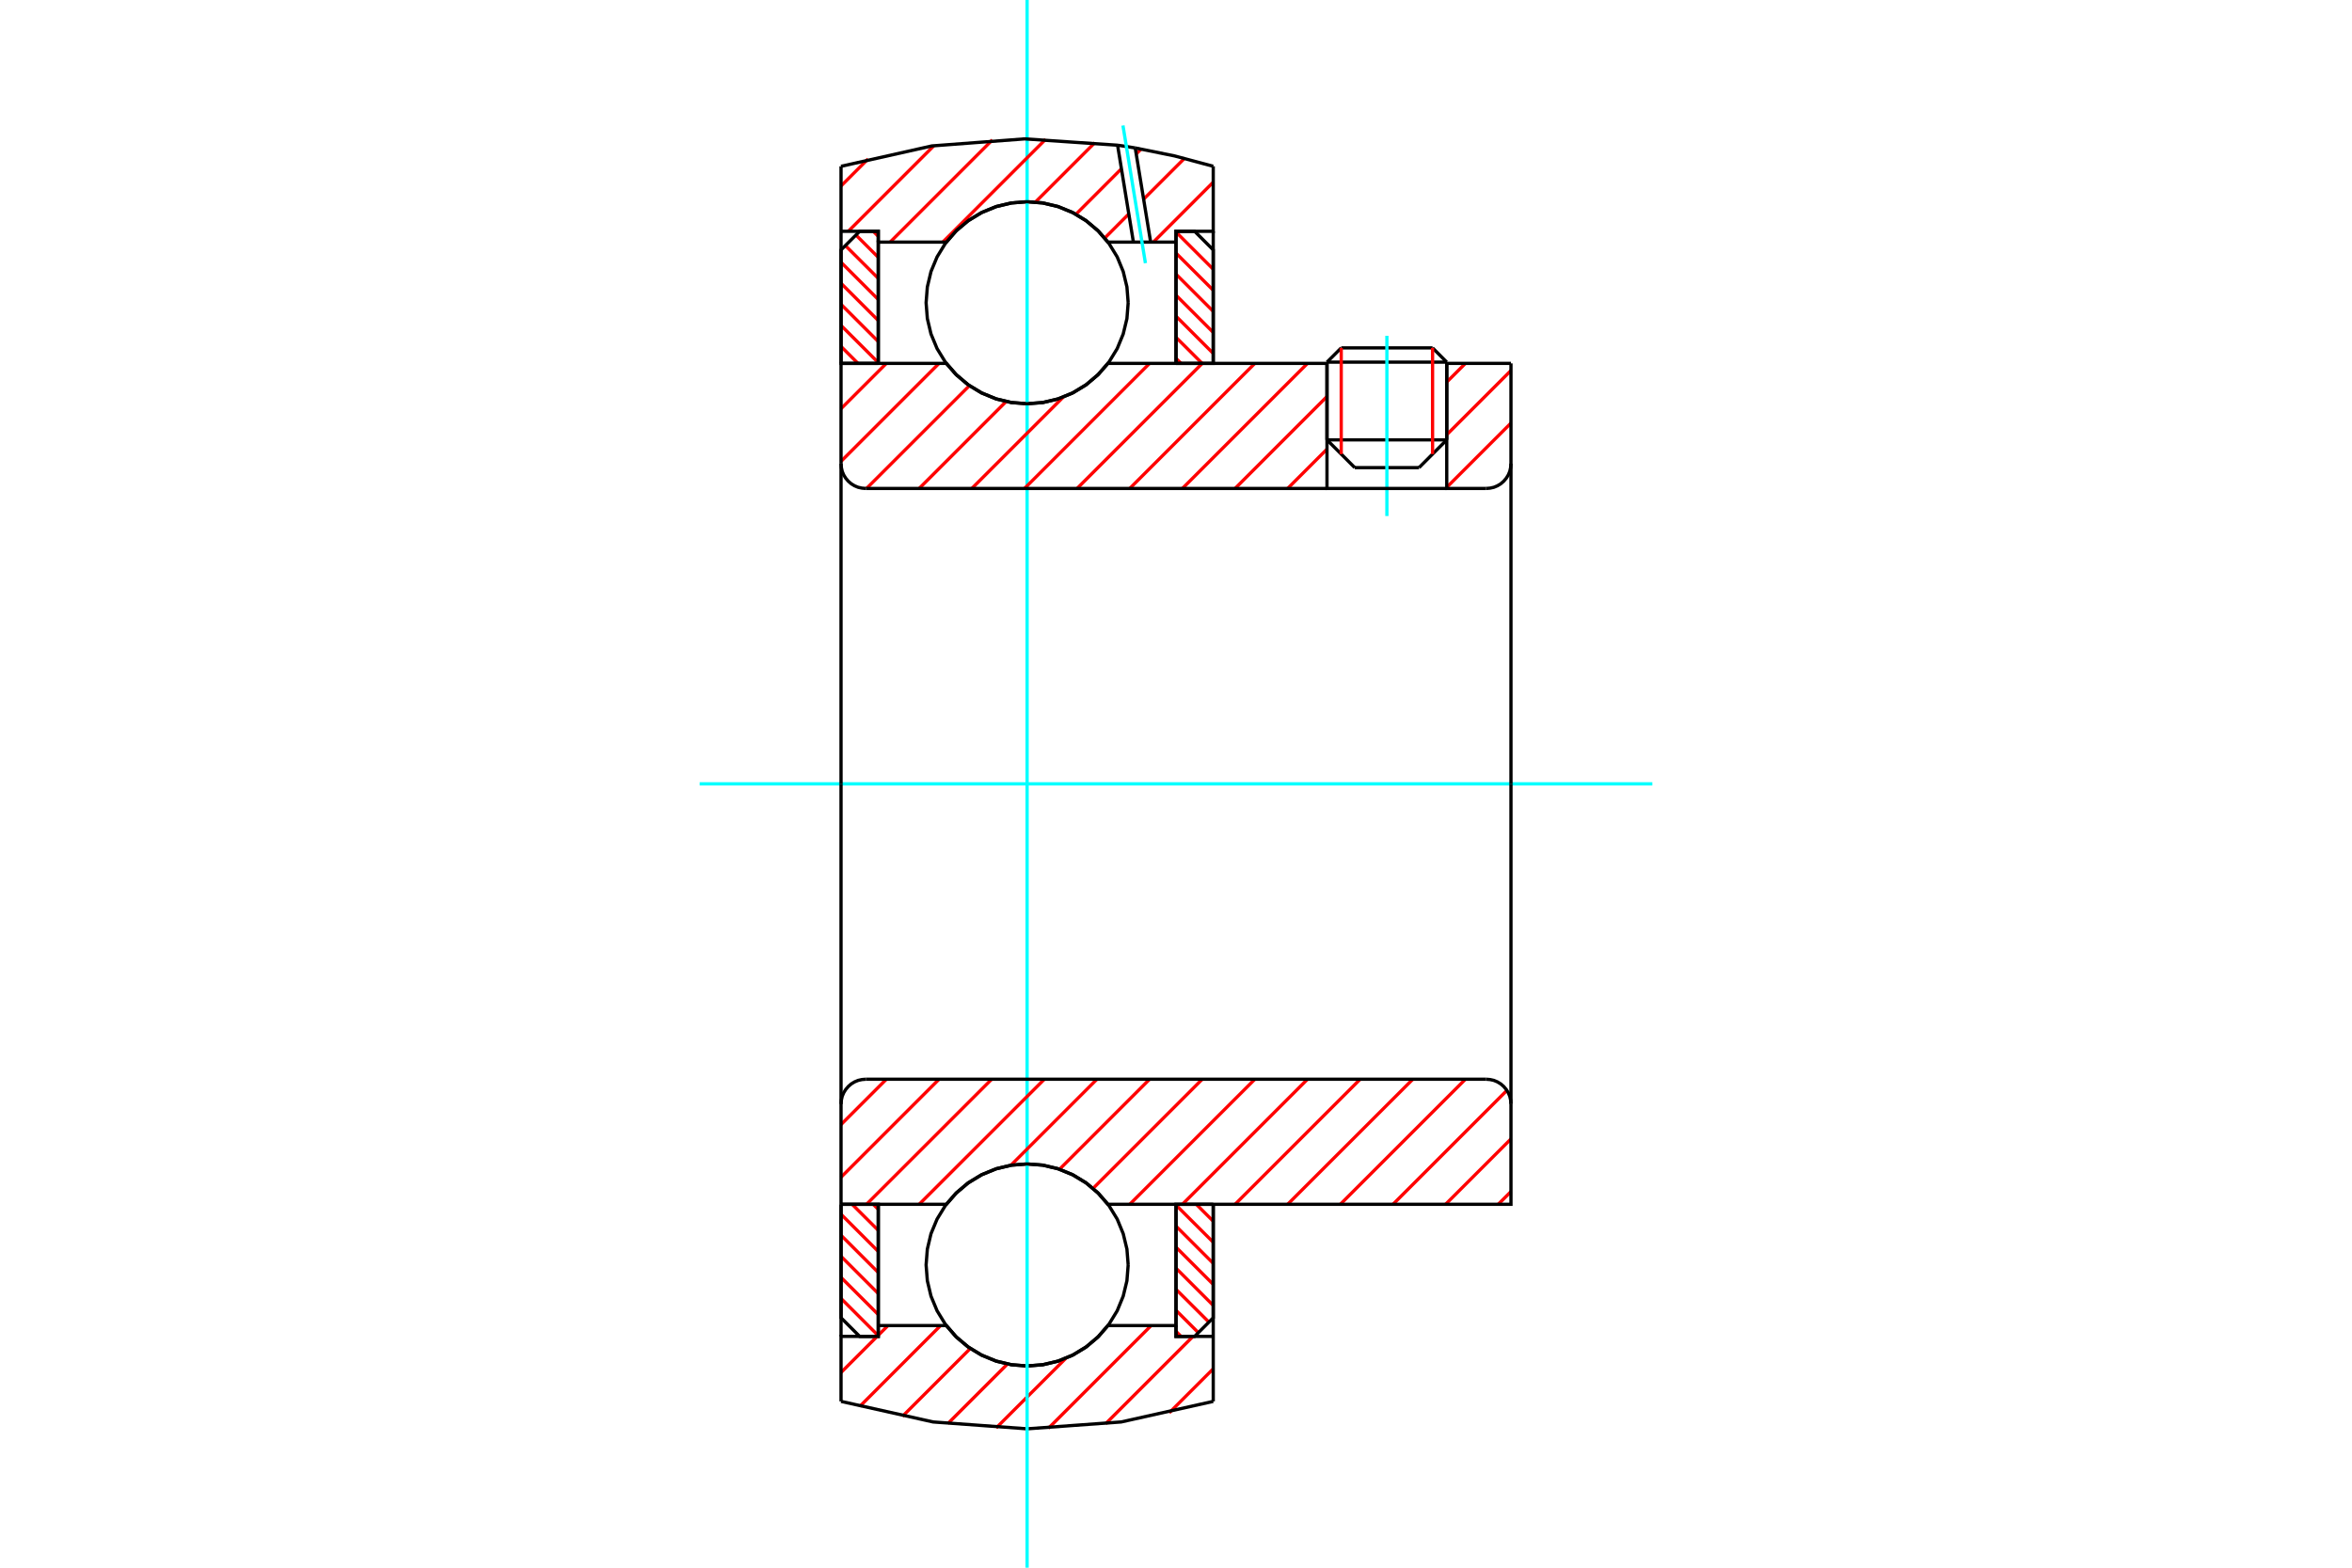 <?xml version="1.0" standalone="no"?>
<!DOCTYPE svg PUBLIC "-//W3C//DTD SVG 1.1//EN"
	"http://www.w3.org/Graphics/SVG/1.1/DTD/svg11.dtd">
<svg xmlns="http://www.w3.org/2000/svg" height="100%" width="100%" viewBox="0 0 36000 24000">
	<rect x="-1800" y="-1200" width="39600" height="26400" style="fill:#FFF"/>
	<g style="fill:none; fill-rule:evenodd" transform="matrix(1 0 0 1 0 0)">
		<g style="fill:none; stroke:#000; stroke-width:50; shape-rendering:geometricPrecision">
			<line x1="22144" y1="5544" x2="20311" y2="5544"/>
			<line x1="20529" y1="5326" x2="21927" y2="5326"/>
			<line x1="20311" y1="6734" x2="22144" y2="6734"/>
			<line x1="21720" y1="7159" x2="20736" y2="7159"/>
			<line x1="20529" y1="5326" x2="20311" y2="5544"/>
			<line x1="22144" y1="5544" x2="21927" y2="5326"/>
			<line x1="21720" y1="7159" x2="22144" y2="6734"/>
			<line x1="20311" y1="6734" x2="20736" y2="7159"/>
			<line x1="20311" y1="5544" x2="20311" y2="6734"/>
			<line x1="22144" y1="6734" x2="22144" y2="5544"/>
		</g>
		<g style="fill:none; stroke:#0FF; stroke-width:50; shape-rendering:geometricPrecision">
			<line x1="21228" y1="7900" x2="21228" y2="5141"/>
		</g>
		<g style="fill:none; stroke:#F00; stroke-width:50; shape-rendering:geometricPrecision">
			<line x1="21927" y1="5326" x2="21927" y2="6952"/>
			<line x1="20529" y1="6952" x2="20529" y2="5326"/>
			<line x1="12873" y1="19878" x2="13443" y2="20448"/>
			<line x1="12873" y1="19556" x2="13443" y2="20125"/>
			<line x1="12873" y1="19233" x2="13443" y2="19803"/>
			<line x1="12873" y1="18911" x2="13443" y2="19481"/>
			<line x1="12873" y1="18589" x2="13443" y2="19159"/>
			<line x1="13043" y1="18437" x2="13443" y2="18836"/>
			<line x1="13366" y1="18437" x2="13443" y2="18514"/>
		</g>
		<g style="fill:none; stroke:#000; stroke-width:50; shape-rendering:geometricPrecision">
			<polyline points="12873,18437 12873,20174 13158,20459 13443,20459 13443,18437 12873,18437"/>
		</g>
		<g style="fill:none; stroke:#0FF; stroke-width:50; shape-rendering:geometricPrecision">
			<line x1="10709" y1="12000" x2="25291" y2="12000"/>
		</g>
		<g style="fill:none; stroke:#F00; stroke-width:50; shape-rendering:geometricPrecision">
			<line x1="12873" y1="5304" x2="13132" y2="5563"/>
			<line x1="12873" y1="4982" x2="13443" y2="5551"/>
			<line x1="12873" y1="4659" x2="13443" y2="5229"/>
			<line x1="12873" y1="4337" x2="13443" y2="4907"/>
			<line x1="12873" y1="4015" x2="13443" y2="4585"/>
			<line x1="12939" y1="3759" x2="13443" y2="4262"/>
			<line x1="13101" y1="3598" x2="13443" y2="3940"/>
			<line x1="13366" y1="3541" x2="13443" y2="3618"/>
		</g>
		<g style="fill:none; stroke:#000; stroke-width:50; shape-rendering:geometricPrecision">
			<polyline points="13443,5563 13443,3541 13158,3541 12873,3826 12873,5563 13443,5563"/>
		</g>
		<g style="fill:none; stroke:#F00; stroke-width:50; shape-rendering:geometricPrecision">
			<line x1="18311" y1="18437" x2="18570" y2="18696"/>
			<line x1="18000" y1="18449" x2="18570" y2="19018"/>
			<line x1="18000" y1="18771" x2="18570" y2="19341"/>
			<line x1="18000" y1="19093" x2="18570" y2="19663"/>
			<line x1="18000" y1="19415" x2="18570" y2="19985"/>
			<line x1="18000" y1="19738" x2="18504" y2="20241"/>
			<line x1="18000" y1="20060" x2="18342" y2="20402"/>
			<line x1="18000" y1="20382" x2="18077" y2="20459"/>
		</g>
		<g style="fill:none; stroke:#000; stroke-width:50; shape-rendering:geometricPrecision">
			<polyline points="18570,18437 18570,20174 18285,20459 18000,20459 18000,18437 18570,18437"/>
		</g>
		<g style="fill:none; stroke:#F00; stroke-width:50; shape-rendering:geometricPrecision">
			<line x1="18000" y1="3552" x2="18570" y2="4122"/>
			<line x1="18000" y1="3875" x2="18570" y2="4444"/>
			<line x1="18000" y1="4197" x2="18570" y2="4767"/>
			<line x1="18000" y1="4519" x2="18570" y2="5089"/>
			<line x1="18000" y1="4841" x2="18570" y2="5411"/>
			<line x1="18000" y1="5164" x2="18400" y2="5563"/>
			<line x1="18000" y1="5486" x2="18077" y2="5563"/>
		</g>
		<g style="fill:none; stroke:#000; stroke-width:50; shape-rendering:geometricPrecision">
			<polyline points="18000,5563 18000,3541 18285,3541 18570,3826 18570,5563 18000,5563"/>
			<polyline points="17268,4635 17249,4393 17192,4157 17100,3933 16973,3726 16815,3541 16631,3384 16424,3257 16199,3164 15963,3107 15721,3088 15480,3107 15244,3164 15019,3257 14812,3384 14628,3541 14470,3726 14343,3933 14250,4157 14194,4393 14175,4635 14194,4877 14250,5113 14343,5337 14470,5544 14628,5728 14812,5886 15019,6013 15244,6106 15480,6162 15721,6181 15963,6162 16199,6106 16424,6013 16631,5886 16815,5728 16973,5544 17100,5337 17192,5113 17249,4877 17268,4635"/>
			<polyline points="17268,19365 17249,19123 17192,18887 17100,18663 16973,18456 16815,18272 16631,18114 16424,17987 16199,17894 15963,17838 15721,17819 15480,17838 15244,17894 15019,17987 14812,18114 14628,18272 14470,18456 14343,18663 14250,18887 14194,19123 14175,19365 14194,19607 14250,19843 14343,20067 14470,20274 14628,20459 14812,20616 15019,20743 15244,20836 15480,20893 15721,20912 15963,20893 16199,20836 16424,20743 16631,20616 16815,20459 16973,20274 17100,20067 17192,19843 17249,19607 17268,19365"/>
		</g>
		<g style="fill:none; stroke:#F00; stroke-width:50; shape-rendering:geometricPrecision">
			<line x1="18570" y1="20955" x2="17896" y2="21629"/>
			<line x1="18260" y1="20459" x2="16923" y2="21796"/>
			<line x1="17620" y1="20293" x2="16047" y2="21866"/>
			<line x1="16314" y1="20794" x2="15247" y2="21861"/>
			<line x1="15420" y1="20882" x2="14507" y2="21795"/>
			<line x1="14852" y1="20644" x2="13813" y2="21683"/>
			<line x1="14397" y1="20293" x2="13160" y2="21531"/>
			<line x1="13592" y1="20293" x2="13443" y2="20442"/>
			<line x1="13426" y1="20459" x2="12873" y2="21012"/>
		</g>
		<g style="fill:none; stroke:#000; stroke-width:50; shape-rendering:geometricPrecision">
			<polyline points="18570,18437 18570,20459 18570,21454"/>
			<polyline points="12873,21454 14282,21769 15721,21874 17161,21769 18570,21454"/>
			<polyline points="12873,21454 12873,20459 13443,20459 13443,20293 13443,18437"/>
			<polyline points="13443,20293 14484,20293 14642,20473 14825,20626 15030,20749 15251,20839 15483,20893 15721,20912 15960,20893 16192,20839 16413,20749 16618,20626 16801,20473 16959,20293 18000,20293 18000,18437"/>
			<polyline points="18000,20293 18000,20459 18570,20459"/>
			<line x1="12873" y1="20459" x2="12873" y2="18437"/>
		</g>
		<g style="fill:none; stroke:#0FF; stroke-width:50; shape-rendering:geometricPrecision">
			<line x1="15721" y1="24000" x2="15721" y2="0"/>
		</g>
		<g style="fill:none; stroke:#F00; stroke-width:50; shape-rendering:geometricPrecision">
			<line x1="18570" y1="2789" x2="17653" y2="3707"/>
			<line x1="18127" y1="2427" x2="17504" y2="3050"/>
			<line x1="17277" y1="3276" x2="16909" y2="3645"/>
			<line x1="17465" y1="2283" x2="17391" y2="2357"/>
			<line x1="17164" y1="2584" x2="16468" y2="3281"/>
			<line x1="16757" y1="2185" x2="15848" y2="3094"/>
			<line x1="16004" y1="2133" x2="14430" y2="3707"/>
			<line x1="15189" y1="2142" x2="13624" y2="3707"/>
			<line x1="14290" y1="2235" x2="12984" y2="3541"/>
			<line x1="13286" y1="2434" x2="12873" y2="2847"/>
		</g>
		<g style="fill:none; stroke:#000; stroke-width:50; shape-rendering:geometricPrecision">
			<polyline points="12873,5563 12873,3541 12873,2546"/>
			<polyline points="17106,2223 15684,2126 14263,2234 12873,2546"/>
			<polyline points="17376,2265 17241,2243 17106,2223"/>
			<polyline points="18570,2546 17978,2387 17376,2265"/>
			<polyline points="18570,2546 18570,3541 18000,3541 18000,3707 18000,5563"/>
			<polyline points="18000,3707 17612,3707 17348,3707 16959,3707 16801,3527 16618,3374 16413,3251 16192,3161 15960,3107 15721,3088 15483,3107 15251,3161 15030,3251 14825,3374 14642,3527 14484,3707 13443,3707 13443,5563"/>
			<polyline points="13443,3707 13443,3541 12873,3541"/>
			<line x1="18570" y1="3541" x2="18570" y2="5563"/>
		</g>
		<g style="fill:none; stroke:#0FF; stroke-width:50; shape-rendering:geometricPrecision">
			<line x1="17532" y1="4029" x2="17188" y2="1921"/>
		</g>
		<g style="fill:none; stroke:#000; stroke-width:50; shape-rendering:geometricPrecision">
			<line x1="17348" y1="3707" x2="17106" y2="2223"/>
			<line x1="17612" y1="3707" x2="17376" y2="2265"/>
		</g>
		<g style="fill:none; stroke:#F00; stroke-width:50; shape-rendering:geometricPrecision">
			<line x1="23127" y1="18242" x2="22932" y2="18437"/>
			<line x1="23127" y1="17436" x2="22126" y2="18437"/>
			<line x1="23065" y1="16693" x2="21321" y2="18437"/>
			<line x1="22430" y1="16522" x2="20515" y2="18437"/>
			<line x1="21625" y1="16522" x2="19709" y2="18437"/>
			<line x1="20819" y1="16522" x2="18904" y2="18437"/>
			<line x1="20013" y1="16522" x2="18098" y2="18437"/>
			<line x1="19207" y1="16522" x2="17292" y2="18437"/>
			<line x1="18402" y1="16522" x2="16730" y2="18194"/>
			<line x1="17596" y1="16522" x2="16217" y2="17901"/>
			<line x1="16790" y1="16522" x2="15473" y2="17839"/>
			<line x1="15985" y1="16522" x2="14069" y2="18437"/>
			<line x1="15179" y1="16522" x2="13263" y2="18437"/>
			<line x1="14373" y1="16522" x2="12873" y2="18022"/>
			<line x1="13567" y1="16522" x2="12873" y2="17216"/>
		</g>
		<g style="fill:none; stroke:#000; stroke-width:50; shape-rendering:geometricPrecision">
			<line x1="12873" y1="12000" x2="12873" y2="18437"/>
			<polyline points="13253,16522 13193,16527 13135,16540 13080,16563 13029,16594 12984,16633 12945,16679 12914,16729 12891,16784 12878,16842 12873,16902"/>
			<line x1="13253" y1="16522" x2="22747" y2="16522"/>
			<polyline points="23127,16902 23122,16842 23109,16784 23086,16729 23055,16679 23016,16633 22971,16594 22920,16563 22865,16540 22807,16527 22747,16522"/>
			<polyline points="23127,16902 23127,18437 22557,18437 16959,18437 16801,18258 16618,18105 16413,17982 16192,17892 15960,17837 15721,17819 15483,17837 15251,17892 15030,17982 14825,18105 14642,18258 14484,18437 13443,18437 12873,18437"/>
			<line x1="23127" y1="12000" x2="23127" y2="16902"/>
		</g>
		<g style="fill:none; stroke:#F00; stroke-width:50; shape-rendering:geometricPrecision">
			<line x1="23127" y1="6477" x2="22144" y2="7460"/>
			<line x1="23127" y1="5672" x2="22144" y2="6655"/>
			<line x1="22430" y1="5563" x2="22144" y2="5849"/>
			<line x1="20311" y1="6876" x2="19709" y2="7478"/>
			<line x1="20311" y1="6070" x2="18904" y2="7478"/>
			<line x1="20013" y1="5563" x2="18098" y2="7478"/>
			<line x1="19207" y1="5563" x2="17292" y2="7478"/>
			<line x1="18402" y1="5563" x2="16486" y2="7478"/>
			<line x1="17596" y1="5563" x2="15681" y2="7478"/>
			<line x1="16275" y1="6078" x2="14875" y2="7478"/>
			<line x1="15400" y1="6147" x2="14069" y2="7478"/>
			<line x1="14838" y1="5904" x2="13263" y2="7478"/>
			<line x1="14373" y1="5563" x2="12873" y2="7063"/>
			<line x1="13567" y1="5563" x2="12873" y2="6257"/>
		</g>
		<g style="fill:none; stroke:#000; stroke-width:50; shape-rendering:geometricPrecision">
			<line x1="23127" y1="12000" x2="23127" y2="5563"/>
			<polyline points="22747,7478 22807,7473 22865,7460 22920,7437 22971,7406 23016,7367 23055,7321 23086,7271 23109,7216 23122,7158 23127,7098"/>
			<polyline points="22747,7478 22144,7478 22144,5563"/>
			<polyline points="22144,7478 20311,7478 20311,5563"/>
			<line x1="20311" y1="7478" x2="13253" y2="7478"/>
			<polyline points="12873,7098 12878,7158 12891,7216 12914,7271 12945,7321 12984,7367 13029,7406 13080,7437 13135,7460 13193,7473 13253,7478"/>
			<polyline points="12873,7098 12873,5563 13443,5563 14484,5563 14642,5742 14825,5895 15030,6018 15251,6108 15483,6163 15721,6181 15960,6163 16192,6108 16413,6018 16618,5895 16801,5742 16959,5563 20311,5563"/>
			<line x1="22144" y1="5563" x2="23127" y2="5563"/>
			<line x1="12873" y1="12000" x2="12873" y2="7098"/>
		</g>
	</g>
</svg>
